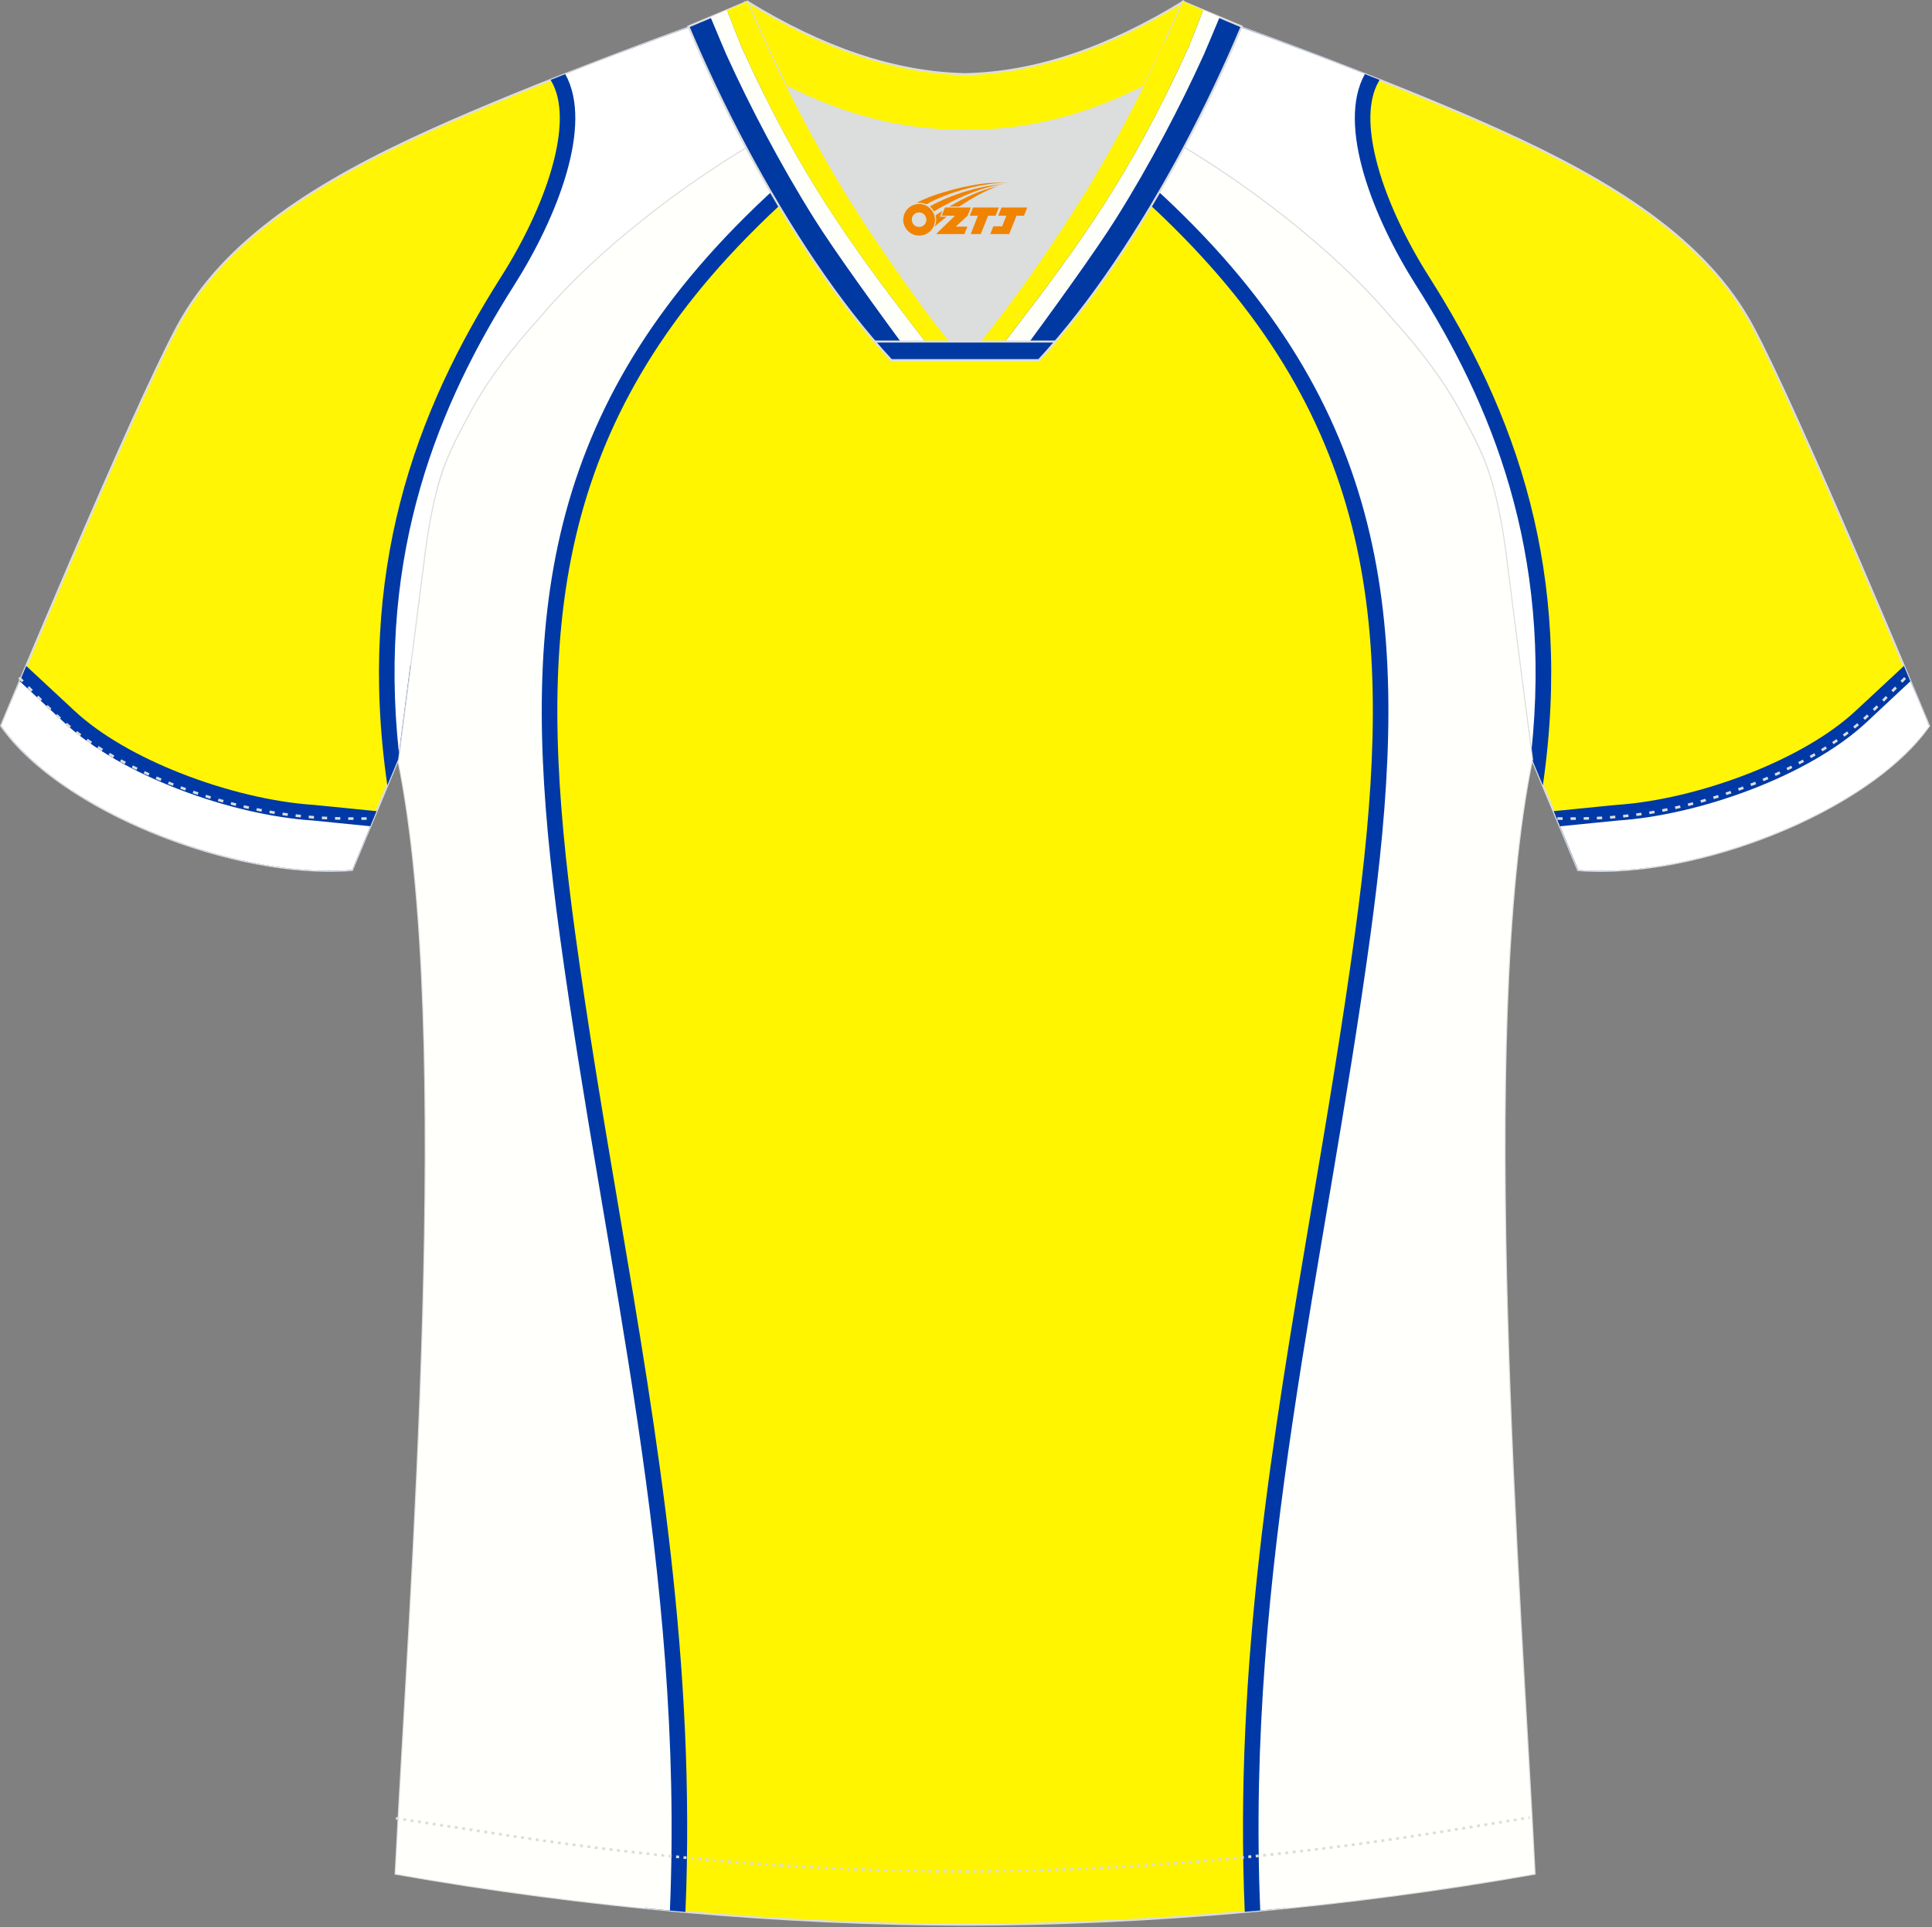 <?xml version="1.0" encoding="utf-8"?>
<!-- Generator: Adobe Illustrator 19.0.0, SVG Export Plug-In . SVG Version: 6.00 Build 0)  -->
<svg xmlns="http://www.w3.org/2000/svg" xmlns:xlink="http://www.w3.org/1999/xlink" version="1.1" id="图层_1" x="0px" y="0px" width="374px" height="373px" viewBox="0 0 374 373" enable-background="new 0 0 374 373" xml:space="preserve">
<rect x="0" y="0" width="374" height="373" fill="#808080" stroke="none"/>
<g id="XMLID_20_">
	<path fill="#FFF504" stroke="#DCDDDD" stroke-width="0.4" stroke-miterlimit="22.926" d="M221.92,24.33   c7.08-5.95,12.46-12.55,16.99-19.54c0,0,30.63,10.99,51.78,20.61c21.15,9.61,39.54,20.88,48.62,37.85   c9.08,16.97,34.11,77.23,34.11,77.23c-11.56,16.47-45.25,29.73-67.93,27.9l-8.91-21.4c0,0-3.8-29.24-5.12-39.8   c-0.85-6.78-2.31-14.06-4.84-19.68c-1.01-2.25-2.15-4.48-3.4-6.7c-3.26-6.52-8.77-13.67-13.7-19.02   C257.64,47.5,238.28,33.07,221.92,24.33z"/>
	<path fill="#0039A6" d="M260.23,16.02c-1.46,4.64-1.18,10.19,0.23,16.01c2.03,8.38,6.4,17.4,11.11,24.82   c7.69,12.11,14.67,25.88,18.79,42.02c2.34,9.17,3.76,19.13,3.87,30c1.23,9.54,2.35,18.11,2.35,18.11l2.09,5.02   c3.02-20.81,1.59-38.81-2.45-54.62c-4.31-16.87-11.57-31.2-19.55-43.77c-4.42-6.95-8.5-15.34-10.35-23   c-1.41-5.81-1.53-11.11,0.54-14.79l0.2-0.36C252.05,9.5,238.92,4.78,238.92,4.78c-4.53,6.99-9.92,13.59-16.99,19.55   c1.98,1.06,4.01,2.2,6.07,3.42c-0.28-1.27-0.76-2.42-1.5-3.42c2.62-2.4,5-4.88,7.18-7.42c2.54-2.97,4.84-6.05,6.95-9.21   c1.03,0.62,4.33,2.49,9.84,4.57C253.35,13.36,256.66,14.63,260.23,16.02z"/>
	<path fill="#FFFFFF" d="M264.22,14.33c-5.53,9.87,1.63,27.87,9.9,40.89c14.47,22.78,26.49,51.39,22.3,90.5   c-0.74-5.68-3.8-29.29-4.96-38.56c-0.85-6.78-2.31-14.06-4.84-19.68c-1.01-2.25-2.15-4.48-3.4-6.7   c-3.26-6.52-8.77-13.67-13.7-19.02c-11.88-14.26-31.24-28.69-47.6-37.43c5.86-4.93,10.56-10.3,14.57-15.97l0,0l0.22-0.32l0,0   l0.45-0.64l0,0l0.22-0.32l0,0l0.22-0.32l0,0l0.22-0.32l0,0l0.22-0.32l0,0l0.21-0.32l0,0l0.21-0.32l0,0l0.21-0.32l0,0l0.21-0.32l0,0   C238.92,4.79,250.44,8.92,264.22,14.33L264.22,14.33z"/>
	<path fill="#0039A6" d="M368.71,137.01c0.52,1.24,0.95,2.27,1.27,3.03c-5.62,7.13-15.69,13.61-27.02,18.26   c-11.73,4.82-24.71,7.63-35.4,7.17l-1.23-2.96l3.54-0.35c2-0.2,3.34-0.33,3.42-0.34h0.02c8.44-0.55,18.45-2.92,27.72-6.58   c8.61-3.4,16.67-7.96,22.35-13.27L368.71,137.01L368.71,137.01z M368.57,128.89l-0.81,0.75l-8.5,7.9   c-5.1,4.76-12.48,8.91-20.46,12.06c-8.72,3.45-18.07,5.67-25.88,6.18v0c-0.22,0.02-1.62,0.16-3.65,0.36l-7.59,0.76l-0.92,0.09   l4.73,11.36c22.67,1.84,56.37-11.43,67.93-27.9C373.42,140.47,371.51,135.89,368.57,128.89z"/>
	<g>
		<path fill="#FFFFFF" d="M369.81,131.86l0.21,0.49l0.1,0.24l0.1,0.24l0.03,0.08l0.07,0.16l0.1,0.23l0.1,0.23l0.1,0.23l0.06,0.13    l0.04,0.09l0.09,0.22l0.09,0.22l0.09,0.21l0.07,0.18l0.02,0.03l0.5,1.19l0.08,0.19l0.93,2.22l0.01,0.02l0.46,1.1l0.04,0.09    l0.03,0.09l0.03,0.08l0,0l0.06,0.15l0.03,0.07l0.02,0.06l0.01,0.01l0.02,0.04l0.02,0.05l0.02,0.05l0.02,0.04l0.01,0.02l0.01,0.02    l0.02,0.04l0.01,0.03l0.01,0.03l0.01,0.02l0,0.01l0.01,0.02l0.01,0.01l0,0.01l0,0c-0.18,0.26-0.37,0.51-0.56,0.77    c-0.19,0.26-0.39,0.51-0.59,0.76l0,0c-0.2,0.25-0.41,0.51-0.62,0.76c-0.21,0.25-0.43,0.5-0.65,0.75l0,0    c-0.22,0.25-0.45,0.5-0.68,0.75l0,0c-0.23,0.25-0.47,0.49-0.71,0.74l0,0c-5.3,5.42-12.85,10.33-21.3,14.24l0,0    c-1.15,0.53-2.32,1.05-3.5,1.54h0c-1.57,0.66-3.18,1.29-4.79,1.87l0,0c-0.81,0.29-1.62,0.58-2.43,0.85h0    c-11,3.71-22.52,5.62-32.09,4.84l-3.52-8.45c5.59-0.56,10.95-1.1,11.14-1.11c15.62-1.02,36.97-8.55,48.21-19.05L369.81,131.86    L369.81,131.86z M340.02,162.67l-2.43,0.85C338.4,163.25,339.21,162.96,340.02,162.67z"/>
	</g>
	<path fill="#FFF501" stroke="#DCDDDD" stroke-width="0.4" stroke-miterlimit="22.926" d="M291.47,107.27   c1.27,10.18,4.85,37.71,5.11,39.69c-10.86,52.55-2.19,162.18,0.49,215.68c-36.81,6.53-75.42,9.83-110.24,9.86   c-34.82-0.03-73.43-3.33-110.24-9.86c2.68-53.5,11.35-163.13,0.49-215.68c0.25-1.98,3.83-29.51,5.11-39.69   c0.85-6.78,2.31-14.06,4.84-19.68c1.01-2.25,2.15-4.48,3.4-6.7c3.26-6.51,8.77-13.67,13.69-19.02   c11.2-13.44,29.03-27.03,44.74-35.86c0.96-0.54-1.02-15.4-0.07-15.91c3.94,3.32,25.19,3.25,30.33,6.12l-2.65,0.68   c6.1,2.82,12.98,4.24,19.71,4.26c6.74-0.01-2.73-1.43,3.36-4.26l5.7-2.51c5.14-2.86,16.2-2.27,20.14-5.59   c0.73,0.39-1.96,16.43-1.22,16.84c15.87,8.82,34.04,22.6,45.4,36.23c4.92,5.36,10.44,12.5,13.7,19.02c1.25,2.22,2.39,4.46,3.4,6.7   C289.16,93.22,290.62,100.5,291.47,107.27z"/>
	<path fill="#0039A7" d="M178.98,17.97c-5.82,3.76-11.52,7.86-17,12.25c-6.08,4.87-11.91,10.11-17.34,15.65   c-19.59,19.99-29.74,40.24-34.07,62.12c-4.37,22.06-2.88,45.89,0.8,72.79c2.47,18.08,5.46,35.73,8.41,53.14   c7.6,44.85,14.93,88.16,12.91,136.12c-2.63-0.23-5.26-0.48-7.9-0.74l1.92-0.85c1.8-46.77-5.42-89.4-12.9-133.53   c-2.94-17.38-5.93-34.99-8.43-53.33c-3.77-27.51-5.27-51.94-0.75-74.75c4.56-23,15.19-44.26,35.7-65.19   c5.54-5.65,11.55-11.05,17.88-16.12c4.76-3.8,9.68-7.4,14.69-10.76c-1.67-0.33-3.56-0.65-5.5-0.96c5.04,0.61,9.64,1.29,11.69,2.43   l-2.65,0.68C177.28,17.28,178.12,17.64,178.98,17.97L178.98,17.97z M148.51,12.25c-0.01-1.21,0.05-2.03,0.26-2.15   c0.42,0.35,1.04,0.67,1.82,0.95C149.9,11.44,149.21,11.84,148.51,12.25z"/>
	<path fill="#FFFFFB" d="M177.27,15.49c-12.46,8.06-24.41,17.67-34.78,28.26c-40.1,40.93-41.55,83.01-34.11,137.43   c8.89,64.98,24.06,122.49,21.3,188.58c-17.71-1.64-35.61-4.01-53.1-7.11c2.68-53.51,11.35-163.13,0.49-215.68   c0.25-1.98,3.83-29.51,5.11-39.69c0.85-6.78,2.31-14.06,4.84-19.68c1.01-2.25,2.15-4.48,3.4-6.7c3.26-6.51,8.77-13.67,13.69-19.02   c11.2-13.44,29.03-27.03,44.74-35.86c0.96-0.54-1.02-15.4-0.07-15.91C152.35,13.11,170.15,13.34,177.27,15.49z"/>
	<path fill="#0039A7" d="M202.18,15.73c4.52,3.08,8.95,6.35,13.25,9.78c6.33,5.06,12.34,10.46,17.88,16.12   c20.51,20.93,31.15,42.19,35.7,65.19c4.52,22.82,3.01,47.24-0.75,74.75c-2.51,18.35-5.49,35.96-8.43,53.33   c-7.47,44.13-14.69,86.76-12.89,133.53l1.92,0.85c-2.64,0.26-5.27,0.51-7.9,0.74c-2.02-47.95,5.32-91.26,12.91-136.12   c2.95-17.41,5.94-35.06,8.41-53.14c3.68-26.91,5.17-50.73,0.8-72.79c-4.33-21.88-14.48-42.13-34.07-62.12   c-5.42-5.54-11.25-10.78-17.33-15.65c-4.23-3.39-8.6-6.6-13.05-9.63c-0.52-0.66-2.99-1.89,0.91-3.69L202.18,15.73L202.18,15.73z    M225.3,12.35c-1.11-0.65-2.22-1.28-3.31-1.88c1.36-0.42,2.53-0.95,3.37-1.66C225.57,8.92,225.5,10.35,225.3,12.35L225.3,12.35z    M219.9,11.01c-3.29,1.12-7.82,1.85-12.29,2.56l-0.94,0.15C210.29,12.33,215.63,11.95,219.9,11.01z"/>
	<path fill="#FFFFFB" d="M198.95,17.19c11.53,7.7,22.55,16.71,32.2,26.56c40.1,40.93,41.56,83.01,34.11,137.43   c-8.89,64.98-24.06,122.49-21.3,188.58c17.71-1.64,35.61-4.01,53.11-7.11c-2.68-53.51-11.34-163.13-0.49-215.68   c-0.26-1.98-3.83-29.51-5.11-39.69c-0.85-6.78-2.31-14.06-4.84-19.68c-1.01-2.25-2.15-4.48-3.4-6.7   c-3.26-6.52-8.77-13.67-13.7-19.02c-11.35-13.63-29.53-27.41-45.4-36.23c-0.71-0.39,1.71-15.06,1.29-16.69l-0.15-0.09   c-4,3.25-14.96,2.68-20.07,5.53l-5.7,2.51C199.31,17,199.12,17.09,198.95,17.19z"/>
	<path fill="#FFF504" stroke="#DCDDDD" stroke-width="0.4" stroke-miterlimit="22.926" d="M151.72,24.33   c-7.08-5.95-12.46-12.55-16.99-19.54c0,0-30.63,10.99-51.78,20.61C61.8,35,43.41,46.27,34.33,63.24   c-9.08,16.97-34.11,77.23-34.11,77.23c11.56,16.47,45.25,29.73,67.93,27.9l8.92-21.4c0,0,3.8-29.24,5.12-39.8   c0.85-6.78,2.31-14.06,4.84-19.68c1.01-2.25,2.15-4.48,3.4-6.7c3.26-6.52,8.77-13.67,13.69-19.02   C116,47.5,135.36,33.07,151.72,24.33z"/>
	<path fill="#0039A6" d="M113.42,16.02c1.46,4.64,1.18,10.19-0.23,16.01c-2.03,8.38-6.4,17.4-11.11,24.82   c-7.69,12.11-14.67,25.88-18.79,42.02c-2.34,9.17-3.76,19.13-3.87,30c-1.23,9.54-2.35,18.11-2.35,18.11l-2.09,5.02   c-3.02-20.81-1.59-38.81,2.45-54.62c4.31-16.87,11.57-31.2,19.55-43.77c4.42-6.95,8.5-15.34,10.35-23   c1.4-5.81,1.53-11.11-0.54-14.79l-0.2-0.36c15.01-5.95,28.14-10.67,28.14-10.67c4.53,6.99,9.92,13.59,16.99,19.55   c-1.99,1.06-4.01,2.2-6.07,3.42c0.28-1.27,0.76-2.42,1.5-3.42c-2.62-2.4-5-4.88-7.18-7.42c-2.55-2.97-4.84-6.05-6.95-9.21   c-1.03,0.62-4.33,2.49-9.84,4.57C120.29,13.36,116.98,14.63,113.42,16.02z"/>
	<path fill="#FFFFFF" d="M109.42,14.33c5.53,9.87-1.63,27.87-9.9,40.89c-14.47,22.78-26.49,51.39-22.3,90.5   c0.74-5.68,3.8-29.29,4.96-38.56c0.85-6.78,2.31-14.06,4.84-19.68c1.01-2.25,2.15-4.48,3.4-6.7c3.26-6.52,8.77-13.67,13.69-19.02   c11.89-14.26,31.24-28.69,47.6-37.43c-5.86-4.93-10.56-10.3-14.57-15.97l0,0l-0.22-0.32l0,0l-0.45-0.64l0,0l-0.22-0.32l0,0   l-0.22-0.32l0,0l-0.22-0.32l0,0l-0.22-0.32l0,0l-0.21-0.32l0,0l-0.21-0.32l0,0l-0.21-0.32l0,0l-0.21-0.32h0   C134.72,4.79,123.2,8.92,109.42,14.33L109.42,14.33z"/>
	<path fill="#0039A6" d="M4.94,137.01c-0.52,1.24-0.95,2.27-1.27,3.03c5.61,7.13,15.69,13.61,27.02,18.26   c11.74,4.82,24.71,7.63,35.4,7.17l1.23-2.96l-3.54-0.35c-2-0.2-3.34-0.33-3.42-0.34h-0.02c-8.44-0.55-18.46-2.92-27.72-6.58   c-8.61-3.4-16.67-7.96-22.35-13.27L4.94,137.01L4.94,137.01z M5.08,128.89l0.81,0.75l8.5,7.9c5.1,4.76,12.48,8.91,20.46,12.06   c8.72,3.45,18.07,5.67,25.88,6.18v0c0.22,0.02,1.62,0.16,3.65,0.36l7.6,0.76l0.92,0.09l-4.74,11.36   c-22.67,1.84-56.37-11.43-67.93-27.9C0.23,140.47,2.13,135.89,5.08,128.89z"/>
	<g>
		<path fill="#FFFFFF" d="M3.83,131.86l-0.21,0.49l-0.1,0.24l-0.1,0.24l-0.03,0.08l-0.07,0.16l-0.1,0.23l-0.1,0.23l-0.1,0.23    l-0.06,0.13l-0.04,0.09l-0.09,0.22l-0.09,0.22l-0.09,0.21l-0.08,0.18l-0.01,0.03l-0.5,1.19l-0.08,0.19l-0.93,2.22l-0.01,0.02    l-0.46,1.1l-0.04,0.09l-0.04,0.09l-0.03,0.08l0,0l-0.06,0.15l-0.03,0.07l-0.03,0.06l0,0.01l-0.02,0.04l-0.02,0.05l-0.02,0.05    l-0.02,0.04L0.3,140.3l-0.01,0.02l-0.01,0.04l-0.01,0.03l-0.01,0.03l-0.01,0.02l0,0.01l-0.01,0.02l0,0.01l0,0.01l0,0    c0.18,0.26,0.37,0.51,0.56,0.77s0.39,0.51,0.59,0.76l0,0c0.2,0.25,0.41,0.51,0.62,0.76c0.21,0.25,0.43,0.5,0.65,0.75l0,0    c0.22,0.25,0.45,0.5,0.68,0.75l0,0c0.23,0.25,0.47,0.49,0.71,0.74l0,0c5.3,5.42,12.85,10.33,21.3,14.24h0    c1.15,0.53,2.32,1.05,3.5,1.54h0c1.58,0.66,3.18,1.29,4.79,1.87l0,0c0.81,0.29,1.62,0.58,2.43,0.85l0,0    c11,3.71,22.53,5.62,32.09,4.84l3.52-8.45c-5.59-0.56-10.95-1.1-11.14-1.11c-15.63-1.02-36.97-8.55-48.21-19.05L3.83,131.86    L3.83,131.86z M33.63,162.67l2.43,0.85C35.25,163.25,34.44,162.96,33.63,162.67z"/>
	</g>
	<path fill="none" stroke="#DCDDDD" stroke-width="0.51" stroke-miterlimit="22.926" stroke-dasharray="1.02,1.531" d="   M3.7,131.14c2.92,3.02,6.09,6.41,9.27,9.1c10.32,8.74,27.36,15.21,41.6,17.27c5.61,0.81,10.34,0.99,16.71,0.91"/>
	<path fill="none" stroke="#DCDDDD" stroke-width="0.51" stroke-miterlimit="22.926" stroke-dasharray="0.576,0.865" d="   M76.64,351.91c1.31,0.21,15.14,2.3,16.45,2.51c30.89,4.95,61.95,7.77,93.3,7.77c30.85,0,61.41-2.73,91.81-7.53   c1.8-0.28,16.13-2.59,17.93-2.89"/>
	<path fill="none" stroke="#DCDDDD" stroke-width="0.51" stroke-miterlimit="22.926" stroke-dasharray="1.02,1.531" d="   M368.79,131.22c-2.9,3-6.04,6.35-9.19,9.02c-10.32,8.74-27.36,15.21-41.6,17.27c-5.61,0.81-10.34,0.99-16.71,0.91"/>
	<path fill="#FFF503" stroke="#DCDDDD" stroke-width="0.4" stroke-miterlimit="22.926" d="M145.36,12.88   c13.69,8.44,27.53,12.57,41.51,12.42c13.98,0.15,27.82-3.98,41.51-12.42c1.75-6.97,0.68-12.56,0.68-12.56   c-14.63,8.96-28.42,13.72-42.2,14.04c-13.77-0.31-27.57-5.07-42.2-14.04C144.67,0.32,143.6,5.92,145.36,12.88z"/>
	<path fill="#DCDDDD" d="M218.04,18.43c-10.31,4.7-20.7,6.99-31.17,6.88c-10.47,0.11-20.86-2.17-31.17-6.88   c-1.16-0.53-2.32-1.09-3.48-1.68c4.1,8.24,8.7,16.46,13.6,24.17c4.88,7.67,14.79,21.97,21.04,28.72l-0.04,0.06   c6.25-6.75,16.15-21.05,21.04-28.72c4.91-7.71,9.5-15.93,13.6-24.17l0.02-0.04C220.34,17.35,219.19,17.9,218.04,18.43z"/>
	<path fill="#0039A2" stroke="#DCDDDD" stroke-width="0.4" stroke-miterlimit="22.926" d="M152.04,16.4   c-2.68-5.4-5.16-10.81-7.37-16.07l-11.4,4.8c3.2,7.6,6.93,15.49,11.06,23.25c8.22,15.44,17.99,30.33,28.21,41.32h14.29l0.04-0.06   c-6.25-6.75-16.15-21.05-21.04-28.72c-4.91-7.71-9.5-15.93-13.6-24.17C152.16,16.63,152.1,16.51,152.04,16.4z"/>
	<path fill="#FFFFFA" d="M137.55,3.32c1.37,3.26,2.79,6.67,3.03,7.19c2.42,5.32,5.01,10.57,7.76,15.73   c2.83,5.32,5.92,10.72,9.24,16.02c4.13,6.58,12.14,17.58,19.37,27.43h4.92c-13.26-17.19-23.41-30.25-33.71-50.93   c-0.06-0.12-0.12-0.24-0.18-0.36c-1.54-3.1-3.03-6.24-4.46-9.4c-0.22-0.48-1.52-3.84-2.77-7.04L137.55,3.32z"/>
	<path fill="#FFF503" d="M140.74,1.98c1.25,3.21,2.55,6.56,2.77,7.04c1.43,3.16,2.92,6.29,4.46,9.4l0.18,0.36   c0.27,0.54,0.54,1.08,0.81,1.61c0.49,0.96,0.98,1.9,1.46,2.83c0.25,0.47,0.5,0.94,0.74,1.41c8.57,16.05,17.25,27.62,27.92,41.47   h4.71l-0.1-0.12l-0.04-0.05l-0.26-0.32l-0.04-0.04l-0.14-0.17l-0.21-0.25l-0.09-0.1l-0.26-0.32l-0.03-0.04l-0.29-0.37l-0.02-0.02   l-0.28-0.35l-0.07-0.09l-0.02-0.02l-0.34-0.43l-0.17-0.22l-0.18-0.23l0,0c-0.24-0.3-0.47-0.61-0.71-0.92l0,0l-0.01-0.02l-0.35-0.45   l-0.26-0.35l-0.1-0.13c-0.36-0.48-0.73-0.96-1.09-1.45l-0.04-0.06l-0.31-0.42l-0.01-0.01l-0.3-0.4l-0.07-0.09L178,58.6l-0.35-0.48   l-0.19-0.26l-0.18-0.24l-0.13-0.18l-0.23-0.32l-0.08-0.11l-0.29-0.4l-0.02-0.03l-0.34-0.47l-0.28-0.38l-0.09-0.12l-0.05-0.07   l-0.68-0.94L175,54.46l-0.25-0.35l-0.33-0.47l-0.02-0.03l0,0l-0.3-0.43l-0.05-0.08l-0.25-0.35l-0.11-0.15l-0.19-0.28l-0.16-0.23   l-0.35-0.5l-0.09-0.12l-0.26-0.38l-0.03-0.05l-0.29-0.42l-0.02-0.03l-0.34-0.49l-0.22-0.31l-0.12-0.18l-0.16-0.24l-0.17-0.25   l-0.11-0.16l-0.22-0.32l-0.06-0.09l-0.27-0.39l-0.01-0.01l-0.27-0.4l-0.04-0.06l-0.23-0.34l-0.09-0.13l-0.18-0.27l-0.13-0.2   l-0.13-0.2l-0.18-0.26l-0.08-0.13l-0.22-0.33L169,45.78l-0.25-0.38l-0.01-0.01l-0.24-0.36l-0.05-0.08l-0.19-0.29l-0.1-0.15   l-0.15-0.22l-0.14-0.21l-0.1-0.15l-0.18-0.27l-0.06-0.09l-0.21-0.33l-0.02-0.03l-0.23-0.35l-0.02-0.04l-0.2-0.3l-0.06-0.1   l-0.15-0.24l-0.1-0.15l-0.11-0.17l-0.13-0.21l-0.07-0.11l-0.17-0.26l-0.04-0.06l-0.2-0.31c-4.91-7.71-9.5-15.93-13.6-24.17l0,0l0,0   l0,0l0-0.01l0,0l0-0.01l0,0l0-0.01l0,0l0-0.01l0,0l0,0l0,0l0-0.01l0-0.01l0,0l0,0l0-0.01l0,0l0-0.01l0,0l0-0.01l0,0l0-0.01l0,0l0,0   l0,0l0-0.01l0,0l0-0.01l0,0l0,0l0-0.01l0,0l0-0.01l0,0l0-0.01l0,0l0-0.01l0,0l0,0l0,0l0-0.01l0,0l0-0.01l0,0l0-0.01l0,0l0-0.01l0,0   l0,0l0,0l0-0.01l0,0l0,0l0,0l0-0.01l0,0l0-0.01l0,0l0,0l0-0.01l0-0.01l0,0L152,16.31l-0.04-0.09l-0.03-0.06l-0.01-0.03l-0.05-0.09   l-0.05-0.09l-0.02-0.03l-0.03-0.06l-0.05-0.09l-0.05-0.1l0-0.01l-0.04-0.09l-0.05-0.09l-0.04-0.07l-0.01-0.02l-0.05-0.09   l-0.04-0.09l-0.02-0.04l-0.03-0.05l-0.05-0.09l-0.05-0.1l-0.01-0.01l-0.04-0.08l-0.05-0.09l-0.04-0.07l-0.01-0.02l-0.04-0.09   l-0.05-0.09l-0.02-0.05l-0.02-0.05l-0.04-0.09l-0.05-0.09l-0.01-0.02l-0.04-0.08l-0.05-0.09l-0.04-0.08l-0.01-0.01l-0.04-0.1   l-0.05-0.09l-0.02-0.05l-0.02-0.04l-0.04-0.1l-0.05-0.09l-0.01-0.02l-0.03-0.07l-0.05-0.1l-0.04-0.09l0-0.01l-0.04-0.1l-0.04-0.09   l-0.03-0.06l-0.02-0.04l-0.04-0.09l-0.05-0.1l-0.01-0.03l-0.03-0.07l-0.04-0.09l-0.04-0.09l0,0l-0.04-0.1l-0.04-0.09l-0.03-0.06   l-0.02-0.03l-0.04-0.09l-0.04-0.09l-0.02-0.03l-0.03-0.06l-0.04-0.1l-0.04-0.09l0,0l-0.04-0.09l-0.04-0.1l-0.03-0.07l-0.01-0.03   l-0.04-0.09l-0.04-0.09l-0.02-0.04l-0.03-0.06l-0.04-0.09l-0.04-0.09l-0.01-0.01l-0.04-0.09l-0.04-0.09l-0.03-0.07l-0.01-0.02   l-0.04-0.09l-0.04-0.09l-0.02-0.04l-0.05-0.11L149,10.08l-0.01-0.02l-0.07-0.16l-0.03-0.07l-0.04-0.09l-0.07-0.16l0-0.01   l-0.07-0.15l-0.05-0.1l-0.02-0.06l-0.07-0.16l-0.02-0.04l-0.06-0.12l-0.06-0.13l-0.01-0.03l-0.07-0.16l-0.03-0.07l-0.04-0.09   l-0.07-0.16l0,0l-0.07-0.16l-0.04-0.1L148.04,8l-0.07-0.16l-0.01-0.03l-0.06-0.13l-0.06-0.13l-0.01-0.03l-0.07-0.16l-0.03-0.06   l-0.04-0.1l-0.07-0.16l0,0l-0.07-0.16L147.5,6.8l-0.03-0.07l-0.07-0.16l-0.01-0.03l-0.06-0.13l-0.05-0.12l-0.02-0.04l-0.07-0.16   l-0.03-0.06l-0.04-0.1l-0.07-0.15l0-0.01l-0.07-0.16l-0.04-0.09l-0.03-0.07l-0.07-0.16l-0.01-0.02l-0.06-0.14l-0.05-0.11L146.69,5   l-0.07-0.16L146.6,4.8l-0.05-0.11l-0.06-0.14l-0.01-0.01l-0.07-0.16l-0.04-0.08l-0.03-0.08l-0.07-0.16l-0.01-0.02l-0.06-0.14   l-0.05-0.11l-0.02-0.05l-0.07-0.16l-0.02-0.05L146,3.44l-0.06-0.14l-0.01-0.02l-0.07-0.16l-0.03-0.07l-0.04-0.08l-0.07-0.16l0-0.01   l-0.06-0.15l-0.04-0.1L145.6,2.5l-0.07-0.16l-0.02-0.04l-0.05-0.12l-0.06-0.13l-0.01-0.02l-0.07-0.16l-0.03-0.07l-0.04-0.09   l-0.07-0.16l0,0l-0.06-0.15l-0.04-0.1l-0.02-0.06L145,1.1l-0.01-0.03l-0.05-0.12l-0.05-0.13l-0.01-0.03l-0.06-0.16l-0.03-0.06   l-0.04-0.09l-0.07-0.16L140.74,1.98z"/>
	<path fill="#0039A2" stroke="#DCDDDD" stroke-width="0.4" stroke-miterlimit="22.926" d="M221.6,16.4   c2.68-5.4,5.16-10.81,7.37-16.07l11.4,4.8c-3.2,7.6-6.93,15.49-11.06,23.25c-8.22,15.44-18,30.33-28.21,41.32h-14.28l-0.04-0.06   c6.25-6.75,16.16-21.05,21.04-28.72c4.91-7.71,9.5-15.93,13.6-24.17C221.48,16.63,221.54,16.51,221.6,16.4z"/>
	<path fill="#FFFFFA" d="M236.1,3.32c-1.37,3.26-2.79,6.67-3.03,7.19c-2.42,5.32-5.01,10.57-7.76,15.73   c-2.83,5.32-5.91,10.72-9.24,16.02c-4.13,6.58-12.14,17.58-19.37,27.43h-4.92c13.26-17.19,23.41-30.25,33.71-50.93   c0.06-0.12,0.12-0.24,0.18-0.36c1.54-3.1,3.03-6.24,4.46-9.4c0.22-0.48,1.52-3.84,2.77-7.04L236.1,3.32z"/>
	<path fill="#FFF503" d="M232.9,1.98c-1.25,3.21-2.56,6.56-2.77,7.04c-1.43,3.16-2.92,6.29-4.46,9.4l-0.18,0.36   c-0.27,0.54-0.54,1.08-0.81,1.61c-0.49,0.96-0.97,1.9-1.46,2.83c-0.25,0.47-0.5,0.94-0.75,1.41   c-8.56,16.05-17.25,27.62-27.92,41.47h-4.71l0.1-0.12l0.04-0.05l0.26-0.32l0.04-0.04l0.13-0.17l0.21-0.25l0.09-0.1l0.26-0.32   l0.03-0.04l0.29-0.37l0.02-0.02l0.27-0.35l0.07-0.09l0.02-0.02l0.34-0.43l0.17-0.22l0.18-0.23l0,0c0.24-0.3,0.47-0.61,0.71-0.92   l0,0l0.01-0.02l0.35-0.45l0.26-0.35l0.1-0.13c0.36-0.48,0.73-0.96,1.09-1.45l0.05-0.06l0.31-0.42l0.01-0.01l0.3-0.4l0.07-0.09   l0.01-0.02l0.35-0.48l0.19-0.26l0.18-0.24l0.13-0.18l0.23-0.32l0.08-0.11l0.29-0.4l0.02-0.03l0.34-0.47l0.28-0.38l0.09-0.12   l0.05-0.07l0.68-0.94l0.11-0.15l0.25-0.35l0.34-0.47l0.02-0.03l0,0l0.3-0.43l0.05-0.08l0.25-0.35l0.11-0.15l0.19-0.28l0.16-0.23   l0.35-0.5l0.08-0.12l0.26-0.38l0.03-0.05l0.29-0.42l0.02-0.03l0.34-0.49l0.22-0.31l0.12-0.18l0.16-0.24l0.17-0.25l0.11-0.16   l0.22-0.32l0.06-0.09l0.27-0.39l0.01-0.01l0.27-0.4l0.04-0.06l0.23-0.34l0.09-0.13l0.18-0.27l0.13-0.2l0.13-0.2l0.18-0.26   l0.08-0.13l0.22-0.33l0.04-0.06l0.25-0.38l0.01-0.01l0.24-0.36l0.05-0.08l0.19-0.29l0.1-0.15l0.15-0.22l0.14-0.21l0.1-0.15   l0.18-0.27l0.06-0.09l0.21-0.33l0.02-0.03l0.23-0.35l0.02-0.04l0.2-0.3l0.06-0.1l0.15-0.24l0.1-0.15l0.11-0.17l0.13-0.21l0.07-0.11   l0.17-0.26l0.04-0.06l0.2-0.31c4.91-7.71,9.5-15.93,13.6-24.17l0,0l0,0l0,0l0-0.01l0,0l0-0.01l0,0l0-0.01l0,0l0-0.01l0,0l0,0l0,0   l0-0.01l0-0.01l0,0l0,0l0-0.01l0,0l0-0.01l0,0l0-0.01l0,0l0-0.01l0,0l0,0l0,0l0-0.01l0,0l0-0.01l0,0l0,0l0-0.01l0,0l0-0.01l0,0   l0-0.01l0,0l0-0.01l0,0l0,0l0,0l0-0.01l0,0l0-0.01l0,0l0-0.01l0,0l0-0.01l0,0l0,0l0,0l0-0.01l0,0l0,0l0,0l0-0.01l0,0l0-0.01l0,0   l0,0l0-0.01l0-0.01l0,0l0.05-0.09l0.05-0.09l0.03-0.06l0.02-0.03l0.05-0.09l0.05-0.09l0.02-0.03l0.03-0.06l0.05-0.09l0.05-0.1   l0-0.01l0.04-0.09l0.05-0.09l0.03-0.07l0.01-0.02l0.04-0.09l0.04-0.09l0.02-0.04l0.03-0.05l0.05-0.09l0.05-0.1l0.01-0.01l0.04-0.08   l0.05-0.09l0.04-0.07l0.01-0.02l0.04-0.09l0.05-0.09l0.02-0.05l0.02-0.05l0.04-0.09l0.04-0.09l0.01-0.02l0.04-0.08l0.05-0.09   l0.04-0.08l0.01-0.01l0.05-0.1l0.04-0.09l0.03-0.05l0.02-0.04l0.04-0.1l0.05-0.09l0.01-0.02l0.04-0.07l0.04-0.1l0.04-0.09l0-0.01   l0.04-0.1l0.05-0.09l0.03-0.06l0.02-0.04l0.04-0.09l0.05-0.1l0.01-0.03l0.03-0.07l0.04-0.09l0.04-0.09v0l0.05-0.1l0.04-0.09   l0.03-0.06l0.02-0.03l0.04-0.09l0.04-0.09l0.02-0.03l0.03-0.06l0.04-0.1l0.04-0.09l0,0l0.04-0.09l0.04-0.1l0.03-0.07l0.01-0.03   l0.04-0.09l0.04-0.09l0.02-0.04l0.03-0.06l0.04-0.09l0.04-0.09l0-0.01l0.04-0.09l0.04-0.09l0.03-0.07l0.01-0.02l0.04-0.09   l0.04-0.09l0.02-0.04l0.05-0.11l0.06-0.14l0.01-0.02l0.07-0.16l0.03-0.07l0.04-0.09l0.07-0.16l0-0.01l0.07-0.15l0.05-0.1l0.03-0.06   l0.07-0.16l0.02-0.04l0.06-0.12l0.06-0.13l0.01-0.03l0.07-0.16l0.03-0.07l0.04-0.09l0.07-0.16l0,0l0.07-0.16l0.04-0.1L225.59,8   l0.07-0.16l0.02-0.03l0.06-0.13l0.06-0.13l0.01-0.03l0.07-0.16l0.03-0.06l0.04-0.1l0.07-0.16l0,0l0.07-0.16l0.04-0.09l0.03-0.07   l0.07-0.16l0.01-0.03l0.06-0.13l0.05-0.12l0.02-0.04l0.07-0.16l0.02-0.06l0.05-0.1l0.07-0.15l0-0.01l0.07-0.16l0.04-0.09l0.03-0.07   l0.07-0.16l0.01-0.02l0.06-0.14l0.05-0.11l0.02-0.04L227,4.85l0.02-0.05l0.05-0.11l0.06-0.14l0.01-0.01l0.07-0.16l0.04-0.08   l0.03-0.08l0.07-0.16l0.01-0.02l0.06-0.14l0.05-0.11l0.02-0.05l0.07-0.16l0.02-0.05l0.05-0.11l0.06-0.14l0.01-0.02l0.07-0.16   l0.03-0.07l0.04-0.08l0.07-0.16l0.01-0.01l0.06-0.15l0.04-0.1l0.02-0.05l0.07-0.16l0.02-0.04l0.05-0.12l0.06-0.13l0.01-0.02   l0.07-0.16l0.03-0.07l0.04-0.09l0.07-0.16l0,0l0.06-0.15l0.04-0.1l0.02-0.06l0.07-0.16l0.01-0.03l0.05-0.12l0.05-0.13l0.01-0.03   l0.07-0.16l0.03-0.06l0.04-0.09l0.07-0.16L232.9,1.98z"/>
	<path fill="#0039A2" stroke="#DCDDDD" stroke-width="0.4" stroke-miterlimit="22.926" d="M186.82,69.7h14.28   c1.08-1.16,2.15-2.36,3.21-3.6h-14.38h-0.09h-6.05h-14.47c1.07,1.24,2.14,2.44,3.21,3.6H186.82z"/>
	
</g>
<g id="图层_x0020_1">
	<path fill="#F08300" d="M175.03,43.56c0.416,1.136,1.472,1.984,2.752,2.032c0.144,0,0.304,0,0.448-0.016h0.016   c0.016,0,0.064,0,0.128-0.016c0.032,0,0.048-0.016,0.08-0.016c0.064-0.016,0.144-0.032,0.224-0.048c0.016,0,0.016,0,0.032,0   c0.192-0.048,0.4-0.112,0.576-0.208c0.192-0.096,0.4-0.224,0.608-0.384c0.672-0.56,1.104-1.408,1.104-2.352   c0-0.224-0.032-0.448-0.08-0.672l0,0C180.87,41.68,180.82,41.51,180.74,41.33C180.27,40.24,179.19,39.48,177.92,39.48C176.23,39.48,174.85,40.85,174.85,42.55C174.85,42.9,174.91,43.24,175.03,43.56L175.03,43.56L175.03,43.56z M179.33,42.58L179.33,42.58C179.3,43.36,178.64,43.96,177.86,43.92C177.07,43.89,176.48,43.24,176.51,42.45c0.032-0.784,0.688-1.376,1.472-1.344   C178.75,41.14,179.36,41.81,179.33,42.58L179.33,42.58z"/>
	<polygon fill="#F08300" points="193.36,40.16 ,192.72,41.75 ,191.28,41.75 ,189.86,45.3 ,187.91,45.3 ,189.31,41.75 ,187.73,41.75    ,188.37,40.16"/>
	<path fill="#F08300" d="M195.33,35.43c-1.008-0.096-3.024-0.144-5.056,0.112c-2.416,0.304-5.152,0.912-7.616,1.664   C180.61,37.81,178.74,38.53,177.39,39.3C177.59,39.27,177.78,39.25,177.97,39.25c0.48,0,0.944,0.112,1.36,0.288   C183.43,37.22,190.63,35.17,195.33,35.43L195.33,35.43L195.33,35.43z"/>
	<path fill="#F08300" d="M180.8,40.9c4-2.368,8.88-4.672,13.488-5.248c-4.608,0.288-10.224,2-14.288,4.304   C180.32,40.21,180.59,40.53,180.8,40.9C180.8,40.9,180.8,40.9,180.8,40.9z"/>
	<polygon fill="#F08300" points="198.85,40.16 ,198.23,41.75 ,196.77,41.75 ,195.36,45.3 ,194.9,45.3 ,193.39,45.3 ,191.7,45.3    ,192.29,43.8 ,194,43.8 ,194.82,41.75 ,193.23,41.75 ,193.87,40.16"/>
	<polygon fill="#F08300" points="187.94,40.16 ,187.3,41.75 ,185.01,43.86 ,187.27,43.86 ,186.69,45.3 ,181.2,45.3 ,184.87,41.75    ,182.29,41.75 ,182.93,40.16"/>
	<path fill="#F08300" d="M193.22,36.02c-3.376,0.752-6.464,2.192-9.424,3.952h1.888C188.11,38.4,190.45,36.97,193.22,36.02z    M182.42,40.84C181.79,41.22,181.73,41.27,181.12,41.68c0.064,0.256,0.112,0.544,0.112,0.816c0,0.496-0.112,0.976-0.32,1.392   c0.176-0.16,0.32-0.304,0.432-0.4c0.272-0.24,0.768-0.64,1.6-1.296l0.32-0.256H181.94l0,0L182.42,40.84L182.42,40.84L182.42,40.84z"/>
</g>
</svg>